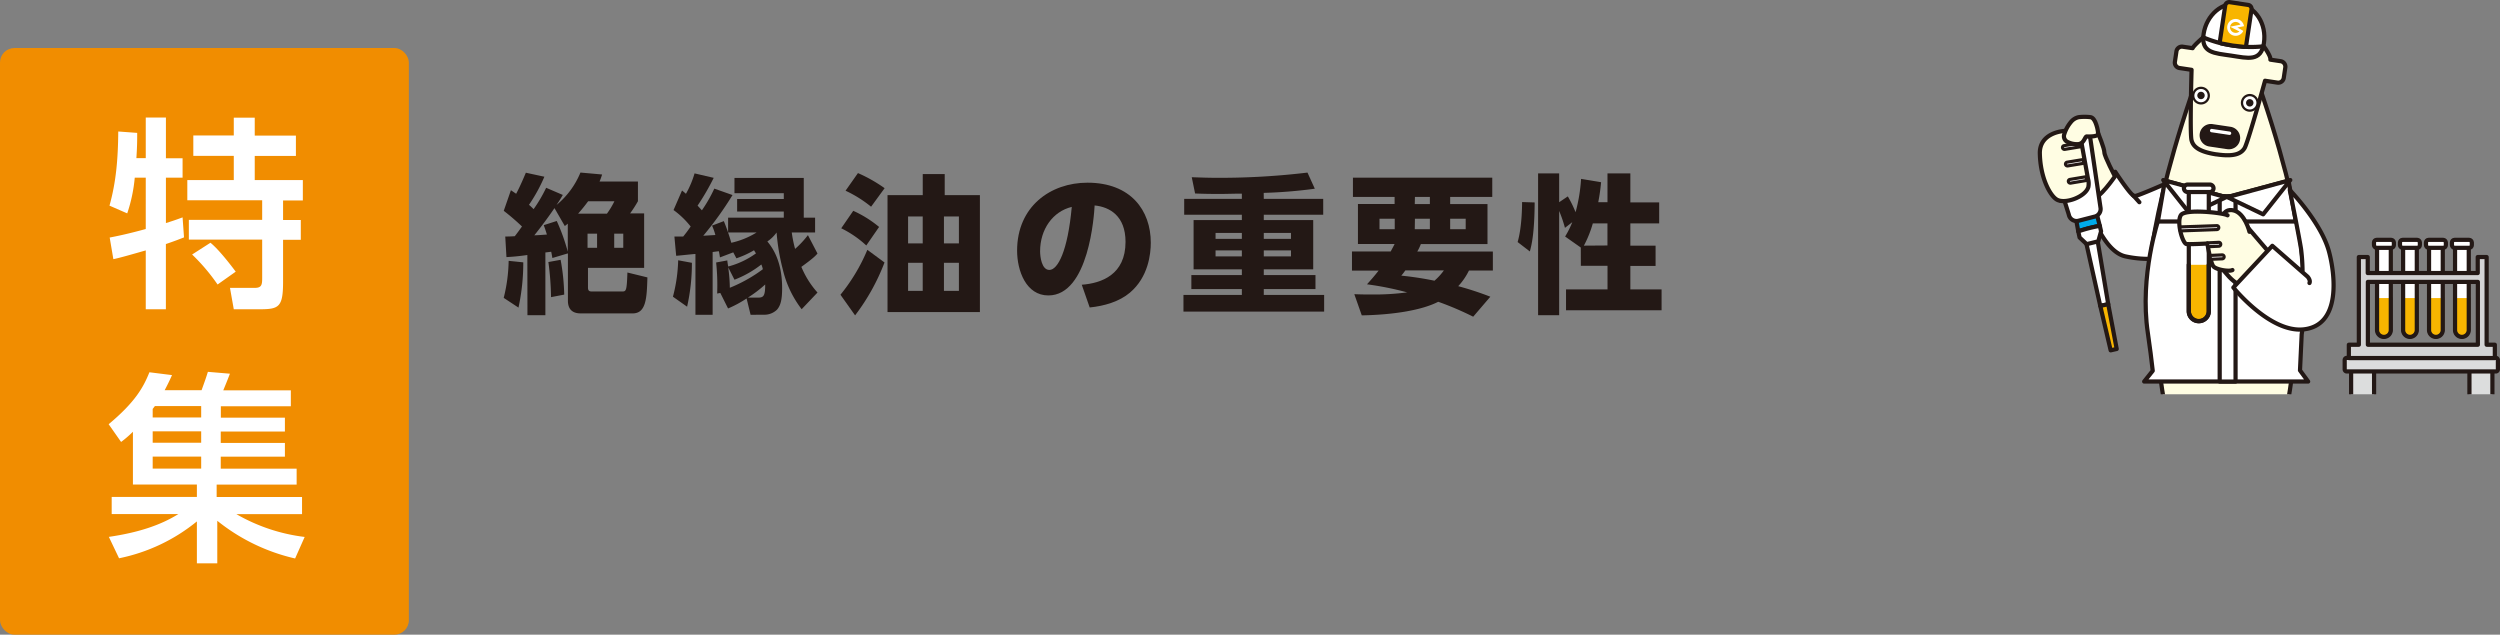 <svg xmlns="http://www.w3.org/2000/svg" xmlns:xlink="http://www.w3.org/1999/xlink" width="750.07" height="190.41" viewBox="0 0 750.07 190.41"><rect x="0" y="0" width="750.07" height="190.41" fill="#808080" stroke="none"/><defs><style>.a,.g,.n,.o,.p{fill:none;}.b{fill:#231815;}.c{fill:#f18d00;}.d,.h,.q,.t{fill:#fff;}.e{clip-path:url(#a);}.f,.m,.r,.s{fill:#f8b500;}.f,.g,.h,.i,.j,.k,.n,.o,.p,.q,.r,.s,.t,.u,.v{stroke:#231815;stroke-linecap:round;stroke-linejoin:round;}.f{stroke-width:0.89px;}.g,.h,.i,.j,.k,.r,.u,.v{stroke-width:1.26px;}.i{fill:#00461b;}.j{fill:#00abeb;}.k,.l{fill:#fffde3;}.n{stroke-width:0.68px;}.o{stroke-width:0.47px;}.p,.t{stroke-width:0.95px;}.q{stroke-width:0.94px;}.s{stroke-width:1.29px;}.u{fill:#dcdddd;}.v{fill:#d3d3d4;}</style><clipPath id="a" transform="translate(0 -2.98)"><rect class="a" x="599.81" width="160" height="121.27"/></clipPath></defs><title>booklet49_special_title_pc</title><path class="b" d="M158.22,79.49c-2.82.41-4.71.54-6.27.63l-.36-6.18c1,0,1.25,0,2.86-.09.5-.63,1.17-1.53,2.16-2.92a69,69,0,0,0-5.47-4.7l2.15-6.18,1.57,1.07c.71-1.34,1.66-3.31,2.91-6.32L163.33,56a48.37,48.37,0,0,1-4.62,8.43c.58.49.94.85,1.39,1.3a42.58,42.58,0,0,0,3.76-6.41l5,2.15c-.49.85-.94,1.61-1.88,3a24.77,24.77,0,0,0,7.17-9.72l6.5.58a22.33,22.33,0,0,1-.76,2.11h11.51v5.91A34.9,34.9,0,0,1,189.05,67h4.21V83.35H176.41v5.87c0,.85.27,1.21,1.08,1.21h9.27c1.12,0,1.3-.36,1.48-5.69l6,1.47c-.18,6.19-.36,10.8-4.44,10.8H174.39c-1,0-4,0-4-3.81V79l-4.66,1.39c-.22-1.21-.22-1.3-.36-1.88l-1.74.22V97.55h-5.38ZM157,81.69a63.45,63.45,0,0,1-1.44,13.58l-4.43-2.92a48.91,48.91,0,0,0,1.48-11.11Zm13.35-11.61c-.18.14-.36.32-.89.72l-3.1-5.38c-2.06,3-4,5.6-6.05,8.16.59,0,3.23-.18,3.77-.23-.41-1.38-.67-2.06-.94-2.82l3.9-1.25a58.43,58.43,0,0,1,3.31,9.23Zm-2.15,10.85a63.66,63.66,0,0,1,1.08,10.44l-3.95.76a87.54,87.54,0,0,0-.8-10.53ZM182.1,67.08a23.88,23.88,0,0,0,2.24-3.72h-7.88c-1,1.35-1.71,2.24-3,3.72Zm-5.82,6v4.25h2.86V73.09Zm8,0v4.25H187V73.09Z" transform="translate(0 -2.98)"/><path class="b" d="M201.9,92a47,47,0,0,0,1.57-10.93l4.12.76A59.45,59.45,0,0,1,206.15,95Zm23.3,5.43L224,92.53a34.65,34.65,0,0,1-5.56,3l-2.33-4.66-.94.18a65.19,65.19,0,0,0-.31-9.32l3.36-.62c0,.4.22,1.65.27,1.83A25.06,25.06,0,0,0,226.81,79c-.31-.49-.4-.63-.58-.94a27.35,27.35,0,0,1-5.29,2.42L220,78.69l-4,1.52c-.09-.76-.13-.85-.31-1.84-.32,0-1.62.18-1.88.23V97.42h-5.16V79.18c-.49,0-5.33.54-5.78.54l-.53-5.78c.58,0,1.65,0,2.64,0a36.45,36.45,0,0,0,2.24-3A25.7,25.7,0,0,0,202.08,66l2.55-5.87c.58.49.72.58,1.17,1A29,29,0,0,0,208.39,55l5.74,1.34a72.25,72.25,0,0,1-4.84,8.34c.22.22,1.12,1.21,1.3,1.39a41.89,41.89,0,0,0,3.72-6.5l5.47,1.93A101.84,101.84,0,0,1,211,73.71l3.63-.22a17.1,17.1,0,0,0-1-2.82l3.54-1.35a61.38,61.38,0,0,1,2.24,6.5A24.46,24.46,0,0,0,227,72.73h-8.55V68.29h16.71V66.45h-14V62.69h14V60.94H220.36V56.37h20.79V68.29h3.4v4.44h-7a38.08,38.08,0,0,0,1,4.93,28.75,28.75,0,0,0,3.85-4.13l2.87,5.52c-.67.76-1.3,1.43-4.84,4a27.06,27.06,0,0,0,4.84,7.7l-4.75,5a31.14,31.14,0,0,1-5.64-11.88A63.23,63.23,0,0,1,233,72.73a10.6,10.6,0,0,1-2.77,2.69c1.3,1.61,4.43,5.55,4.43,14,0,3.32-.4,5.15-1.52,6.45a5.38,5.38,0,0,1-3.54,1.53Zm-6.72-14.25a48.35,48.35,0,0,1,.49,6.14,44.4,44.4,0,0,0,9.9-5.56,6.37,6.37,0,0,0-.45-1.43,30.94,30.94,0,0,1-8.06,4.57Zm9,9.09c1.66,0,2.1-.58,2.1-3.94a36.93,36.93,0,0,1-5.19,3.94Z" transform="translate(0 -2.98)"/><path class="b" d="M265.38,81.73a63.14,63.14,0,0,1-8.83,15.87l-4.39-6.19a54.52,54.52,0,0,0,8.07-13.48Zm-5.47-5.1a30.84,30.84,0,0,0-7.52-5.16L256,66.23a33.77,33.77,0,0,1,7.75,4.84ZM261.35,65a36.45,36.45,0,0,0-7.66-4.8l3.72-5.29a44.4,44.4,0,0,1,8,4.53ZM294,61.53V96.61H266.28V61.53h10.57V55.21h6.59v6.32Zm-17.16,6.4h-4.39V76h4.39Zm0,13.89h-4.39v8.43h4.39ZM287.7,67.93h-4.49V76h4.49Zm0,13.89h-4.49v8.43h4.49Z" transform="translate(0 -2.98)"/><path class="b" d="M324.56,88.41c5.92-.45,13.13-3,13.13-12.86,0-7.8-4.75-10.48-9.27-10.93-.14,2.78-1.71,27-13.89,27-6.64,0-9.37-7.35-9.37-13.45,0-13.21,10-20.38,21.11-20.38,13,0,19,8.33,19,18,0,3.36-.72,10.31-6.27,15-3.19,2.69-7.67,4-12.06,4.44Zm-12.5-10c0,1.53.45,5.56,2.78,5.56,2.51,0,5.51-5.6,6.72-18.91C315.91,66.41,312.06,71.74,312.06,78.37Z" transform="translate(0 -2.98)"/><path class="b" d="M379.17,62.65H397V67.4H379.17V69H394V83.79H379.17V85.5h15.51v4.21H379.17v1.75h18.11v5H355.07v-5h17.52V89.71H357.44V85.5h15.15V83.79H358.11V69h14.48V67.4h-17.3V62.65h17.3V61.08c-2.74,0-4.44.09-6.77.09-3.14,0-5.15-.05-7.26-.14l-1-4.88c2.64.09,4.93.18,8.11.18a220.85,220.85,0,0,0,26.61-1.57l2.2,4.84a143.87,143.87,0,0,1-15.33,1.25Zm-6.58,10.21H364.7v1.79h7.89Zm0,5.24H364.7v1.8h7.89Zm14.74-5.24h-8.16v1.79h8.16Zm0,5.24h-8.16v1.8h8.16Z" transform="translate(0 -2.98)"/><path class="b" d="M417.25,78.42c.41-.76,1-1.84,1.17-2.24h-11v-12h11V62.06H405.92V56.28h41.8v5.78H435.09v2.15h11.2v12h-20a13.65,13.65,0,0,1-1.07,2.24H447.9v5.69h-7.17a19.25,19.25,0,0,1-3.22,4.7A94,94,0,0,1,447.14,92L442,98a92.66,92.66,0,0,0-10.49-4.48c-4.7,2.42-13,3.9-22.94,4.08l-2.24-6.36c2.24.09,3.23.09,5.11.09a74.34,74.34,0,0,0,10.75-.63,92.88,92.88,0,0,0-12.05-2.42c1-1.12,2.1-2.33,3.49-4.12h-8V78.42Zm-3.36-6.68h4.57V68.61h-4.57Zm7.75,12.37c-.4.54-.53.76-1.21,1.57a96,96,0,0,1,9.95,1.52,17.6,17.6,0,0,0,2.82-3.09Zm2.83-19.9H429V62.06h-4.48Zm0,7.53H429V68.61h-4.48Zm10.62,0h4.66V68.61h-4.66Z" transform="translate(0 -2.98)"/><path class="b" d="M460.44,63.72c-.05,9.46-.94,12.82-1.44,14.7l-3.67-2.82c1.3-4.44,1.34-10.89,1.34-12Zm13.84,13.53-4.7-3.31a27.52,27.52,0,0,0,2.15-4.3l-2.2,1.7a39.72,39.72,0,0,0-1.74-5.07V97.55h-6.32V55h6.32v8.65l2.6-1.75a35.66,35.66,0,0,1,2.33,4.75,49.73,49.73,0,0,0,1.65-10l6,1a57.53,57.53,0,0,1-.85,6h2.77V55h6.86v8.7h8.65V70h-8.65v6.68h7.57v6.09h-7.57V89.8h9.37v6.27H469.85V89.8H482.3V82.72h-8Zm8-.62V70h-4.39a33.47,33.47,0,0,1-2.68,6.68Z" transform="translate(0 -2.98)"/><rect class="c" y="14.41" width="122.67" height="176" rx="4.34"/><path class="d" d="M40.43,56.28A46.36,46.36,0,0,1,38.17,67l-5.32-2.32c1.95-7,2.56-13.76,2.63-22.25l5.68.42c0,2.2,0,4-.24,7.58h2.81V38.25h6.05V50.47h5v5.81h-5V69.91c1.53-.49,2.69-.85,5-1.71l.43,6c-1.4.55-2.5,1-5.44,2V95.77H43.73V78.11c-2.39.67-7.77,2.26-9.72,2.62l-1.1-6.48c2.14-.42,5.13-1,10.82-2.56V56.28Zm29.71-18h6.29v5.38H88.78v6.11H76.43V57H90.86v6.12H84.93v5.87h5.32v5.93H84.93V87.52c0,7.7-1.28,8.25-7.15,8.25H70.14L69,89.35h7.45c2,0,2.21-.91,2.21-2.87V74.87h-22V68.94h22V63.07H56.2V57H70.14V49.74H58V43.63H70.14Zm-7,37.53c2.81,2.26,7,7.89,7.58,8.68l-5.44,3.85a58.09,58.09,0,0,0-7.64-9Z" transform="translate(0 -2.98)"/><path class="d" d="M88.54,170.54a57.88,57.88,0,0,1-23.35-11.31V172H59.07V159.42a53.93,53.93,0,0,1-23.35,11.06l-3.06-6.42c8.68-1.28,15.35-3.42,20.85-6.84h-20v-5.14H59.07v-3.73H39.88V132.52a32.86,32.86,0,0,1-3.55,3.06l-3.73-5.32c8.07-6.73,10.46-11.19,12.23-15.59l6.78.85c-.79,1.78-1.34,2.88-2.2,4.53H60.48c1.16-3.24,1.28-3.55,1.89-5.51l6.61.56c-.55,1.46-1.29,3.3-2,5H87.26v4.77h-21v3.42H85.48v4.16H66.23v3.42H85.48V140H66.23v3.6H89v4.77h-24v3.73H90.62v5.14H70.93a53.77,53.77,0,0,0,20.48,6.84ZM46.48,124.82c-.12.12-.55.73-.67.85v2.57H60.36v-3.42Zm13.88,7.58H45.81v3.42H60.36Zm0,7.58H45.81v3.6H60.36Z" transform="translate(0 -2.98)"/><g class="e"><path class="d" d="M717.31,77.17V102a2.06,2.06,0,0,1-2.07,2.06h0a2.06,2.06,0,0,1-2.06-2.06V77.17" transform="translate(0 -2.98)"/><path class="f" d="M717.31,92.4V102a2.06,2.06,0,0,1-2.07,2.06h0a2.06,2.06,0,0,1-2.06-2.06V92.4" transform="translate(0 -2.98)"/><path class="g" d="M717.31,77.17V102a2.06,2.06,0,0,1-2.07,2.06h0a2.06,2.06,0,0,1-2.06-2.06V77.17" transform="translate(0 -2.98)"/><rect class="d" x="712.26" y="71.96" width="5.97" height="2.39" rx="0.8"/><rect class="g" x="712.26" y="71.96" width="5.97" height="2.39" rx="0.8"/><path class="d" d="M725.11,77.17V102a2.06,2.06,0,0,1-2.06,2.06h0A2.07,2.07,0,0,1,721,102V77.17" transform="translate(0 -2.98)"/><path class="f" d="M725.11,92.4V102a2.06,2.06,0,0,1-2.06,2.06h0A2.07,2.07,0,0,1,721,102V92.4" transform="translate(0 -2.98)"/><path class="g" d="M725.11,77.17V102a2.06,2.06,0,0,1-2.06,2.06h0A2.07,2.07,0,0,1,721,102V77.17" transform="translate(0 -2.98)"/><rect class="d" x="720.06" y="71.96" width="5.97" height="2.39" rx="0.8"/><rect class="g" x="720.06" y="71.96" width="5.97" height="2.39" rx="0.8"/><path class="d" d="M732.9,77.17V102a2.05,2.05,0,0,1-2.06,2.06h0a2.06,2.06,0,0,1-2.06-2.06V77.17" transform="translate(0 -2.98)"/><path class="f" d="M732.9,92.4V102a2.05,2.05,0,0,1-2.06,2.06h0a2.06,2.06,0,0,1-2.06-2.06V92.4" transform="translate(0 -2.98)"/><path class="g" d="M732.9,77.17V102a2.05,2.05,0,0,1-2.06,2.06h0a2.06,2.06,0,0,1-2.06-2.06V77.17" transform="translate(0 -2.98)"/><rect class="d" x="727.86" y="71.96" width="5.97" height="2.39" rx="0.8"/><rect class="g" x="727.86" y="71.96" width="5.97" height="2.39" rx="0.8"/><path class="d" d="M740.7,77.17V102a2.06,2.06,0,0,1-2.06,2.06h0a2.06,2.06,0,0,1-2.06-2.06V77.17" transform="translate(0 -2.98)"/><path class="f" d="M740.7,92.4V102a2.06,2.06,0,0,1-2.06,2.06h0a2.06,2.06,0,0,1-2.06-2.06V92.4" transform="translate(0 -2.98)"/><path class="g" d="M740.7,77.17V102a2.06,2.06,0,0,1-2.06,2.06h0a2.06,2.06,0,0,1-2.06-2.06V77.17" transform="translate(0 -2.98)"/><rect class="d" x="735.65" y="71.96" width="5.97" height="2.39" rx="0.8"/><rect class="g" x="735.65" y="71.96" width="5.97" height="2.39" rx="0.8"/><path class="h" d="M651.32,57.4s-9.87,4.42-10.91,4.42-5.78-7.3-5.78-7.3l-8.5,8.7s4.29,15.19,11.64,16.7a32.89,32.89,0,0,0,8.83.68" transform="translate(0 -2.98)"/><line class="i" x1="640.04" y1="58.64" x2="641.87" y2="60.67"/><polygon class="h" points="625.82 72.41 630.14 91.78 632.53 91.27 629.23 71.56 625.82 72.41"/><path class="j" d="M628.71,65.69l-6.1,1.62.93,5.09A42,42,0,0,1,630,70.74Z" transform="translate(0 -2.98)"/><path class="h" d="M623.54,72.4l.39,1.83,2.13,2,3.48-.85.84-3L630,70.74A42,42,0,0,0,623.54,72.4Z" transform="translate(0 -2.98)"/><path class="k" d="M629.55,43.08s1.82,4.41,1.82,5.61,3.18,7.2,3.18,7.2-4.64,6.86-7.39,7.29c0,0-8.42.33-8.94,0s-2.75-7.68-2.75-7.68l-1.83-6.8,1.64-3.35,1.43-1.58Z" transform="translate(0 -2.98)"/><path class="l" d="M675.83,23.18l-6.33-.41v-.14l-1.63.06-1.61-.06v.14l-5.86.41c-17.57,48.66-16.08,70.07-16.08,70.07l2.86,14.52c2.48,24.53,6.71,33.55,6.71,33.55l12.37,2v.53l1.61-.26,1.63.26v-.53l12.37-2s4.23-9,6.71-33.55l3.48-12.46s1.34-23.7-16.23-72.13" transform="translate(0 -2.98)"/><path class="g" d="M675.83,23.18l-6.33-.41v-.14l-1.63.06-1.61-.06v.14l-5.86.41c-17.57,48.66-16.08,70.07-16.08,70.07l2.86,14.52c2.48,24.53,6.71,33.55,6.71,33.55l12.37,2v.53l1.61-.26,1.63.26v-.53l12.37-2s4.23-9,6.71-33.55l3.48-12.46S693.4,71.61,675.83,23.18Z" transform="translate(0 -2.98)"/><path class="h" d="M645.25,109l.63,5.23-2.57,3.22h49.2l-2.45-3.35.51-10.82,1.5-10.43-1.82-17.2-1.36-6.89L658,68.27l-10.31.26s-5.86,17.06-3.28,34.33Z" transform="translate(0 -2.98)"/><polygon class="h" points="649.53 54.22 647.43 66.45 688.82 66.45 686.62 54.26 668.01 59.16 649.53 54.22"/><path class="l" d="M684.25,21.34l-3.07-.46c.2-1.32-2.74-5-2.74-5l-7.76-4.12v0l-.06,0-.06,0v0l-8.63,1.67s-3.62,3-4.08,4l-3-.44A1.66,1.66,0,0,0,653,18.34l-.47,3.17a1.64,1.64,0,0,0,1.39,1.88l3.61.54c-.21,7.66-.43,19.79,0,21.16.5,1.87,2.16,3.4,7.43,4.21h.12c5.28.77,7.31-.22,8.34-1.85.77-1.2,4.12-12.86,6.16-20.24l3.72.56a1.67,1.67,0,0,0,1.89-1.4l.47-3.16a1.66,1.66,0,0,0-1.39-1.89" transform="translate(0 -2.98)"/><path class="g" d="M684.25,21.34l-3.07-.46c.2-1.32-2.74-5-2.74-5l-7.76-4.12v0l-.06,0-.06,0v0l-8.63,1.67s-3.62,3-4.08,4l-3-.44A1.66,1.66,0,0,0,653,18.34l-.47,3.17a1.64,1.64,0,0,0,1.39,1.88l3.61.54c-.21,7.66-.43,19.79,0,21.16.5,1.87,2.16,3.4,7.43,4.21h.12c5.28.77,7.31-.22,8.34-1.85.77-1.2,4.12-12.86,6.16-20.24l3.72.56a1.67,1.67,0,0,0,1.89-1.4l.47-3.16A1.66,1.66,0,0,0,684.25,21.34Z" transform="translate(0 -2.98)"/><path class="d" d="M679.24,15.89c-.87,5.73-4.83,4.53-9.83,3.78s-9.13-.76-8.27-6.49,5.6-9.78,10.6-9,8.35,6,7.5,11.74" transform="translate(0 -2.98)"/><path class="g" d="M679.24,15.89c-.87,5.73-4.83,4.53-9.83,3.78s-9.13-.76-8.27-6.49,5.6-9.78,10.6-9S680.09,10.15,679.24,15.89Z" transform="translate(0 -2.98)"/><path class="d" d="M679,16.89a35.16,35.16,0,0,1-9.12-.25A35,35,0,0,1,661,14.18" transform="translate(0 -2.98)"/><path class="g" d="M679,16.89a35.16,35.16,0,0,1-9.12-.25A35,35,0,0,1,661,14.18" transform="translate(0 -2.98)"/><path class="m" d="M673.93,16.48c-.1.65-.63.59-1.28.49l-2.76-.31-2.77-.52c-.66-.09-1.18-.19-1.08-.84l1.59-10.67a1.2,1.2,0,0,1,1.36-1l5.53.83a1.2,1.2,0,0,1,1,1.36l-1.59,10.67" transform="translate(0 -2.98)"/><path class="g" d="M673.93,16.48c-.1.65-.63.59-1.28.49l-2.76-.31-2.77-.52c-.66-.09-1.18-.19-1.08-.84l1.59-10.67a1.2,1.2,0,0,1,1.36-1l5.53.83a1.2,1.2,0,0,1,1,1.36Z" transform="translate(0 -2.98)"/><path class="d" d="M662.67,32a2.33,2.33,0,1,1-2-2.64,2.32,2.32,0,0,1,2,2.64" transform="translate(0 -2.98)"/><path class="n" d="M662.67,32a2.33,2.33,0,1,1-2-2.64A2.32,2.32,0,0,1,662.67,32Z" transform="translate(0 -2.98)"/><path class="b" d="M661.46,31.79a1.11,1.11,0,1,1-.93-1.26,1.1,1.1,0,0,1,.93,1.26" transform="translate(0 -2.98)"/><path class="d" d="M677.3,34.18a2.33,2.33,0,1,1-2-2.65,2.32,2.32,0,0,1,2,2.65" transform="translate(0 -2.98)"/><path class="n" d="M677.3,34.18a2.33,2.33,0,1,1-2-2.65A2.32,2.32,0,0,1,677.3,34.18Z" transform="translate(0 -2.98)"/><path class="b" d="M676.09,34a1.1,1.1,0,0,1-1.26.93,1.11,1.11,0,1,1,1.26-.93" transform="translate(0 -2.98)"/><path class="b" d="M671.84,44.85a3.15,3.15,0,0,1-3.59,2.65l-5.38-.8a3.16,3.16,0,0,1,.94-6.25l5.37.8a3.16,3.16,0,0,1,2.66,3.6" transform="translate(0 -2.98)"/><path class="o" d="M671.84,44.85a3.15,3.15,0,0,1-3.59,2.65l-5.38-.8a3.16,3.16,0,0,1,.94-6.25l5.37.8A3.16,3.16,0,0,1,671.84,44.85Z" transform="translate(0 -2.98)"/><path class="d" d="M669.66,43.07a.73.73,0,0,1-.84.62l-5.37-.8a.73.73,0,0,1-.62-.84.74.74,0,0,1,.84-.63l5.37.81a.74.74,0,0,1,.62.84" transform="translate(0 -2.98)"/><path class="o" d="M669.66,43.07a.73.73,0,0,1-.84.62l-5.37-.8a.73.73,0,0,1-.62-.84.74.74,0,0,1,.84-.63l5.37.81A.74.74,0,0,1,669.66,43.07Z" transform="translate(0 -2.98)"/><path class="l" d="M653.76,139.14s-4.51.84-4.64,1.9,0,4.87,0,5.58-.11,2.85,1.79,3.2,14.12,0,14.12,0,2.14,0,2.37-1.54.36-6.17,0-6.64a8.48,8.48,0,0,0-2.37-1.19" transform="translate(0 -2.98)"/><path class="g" d="M653.76,139.14s-4.51.84-4.64,1.9,0,4.87,0,5.58-.11,2.85,1.79,3.2,14.12,0,14.12,0,2.14,0,2.37-1.54.36-6.17,0-6.64a8.48,8.48,0,0,0-2.37-1.19" transform="translate(0 -2.98)"/><path class="d" d="M660.32,145.75a.79.79,0,0,0-.79.79V150l1.58,0v-3.38a.79.79,0,0,0-.79-.79" transform="translate(0 -2.98)"/><path class="p" d="M660.32,145.75a.79.79,0,0,0-.79.79V150l1.58,0v-3.38A.79.79,0,0,0,660.32,145.75Z" transform="translate(0 -2.98)"/><path class="d" d="M656.21,145.75a.79.79,0,0,0-.8.79V150H657v-3.44a.79.79,0,0,0-.79-.79" transform="translate(0 -2.98)"/><path class="p" d="M656.21,145.75a.79.79,0,0,0-.8.79V150H657v-3.44A.79.79,0,0,0,656.21,145.75Z" transform="translate(0 -2.98)"/><path class="l" d="M681.59,139.14s4.51.84,4.63,1.9,0,4.87,0,5.58.11,2.85-1.79,3.2-14.12,0-14.12,0-2.14,0-2.38-1.54-.36-6.17,0-6.64a8.65,8.65,0,0,1,2.38-1.19" transform="translate(0 -2.98)"/><path class="g" d="M681.59,139.14s4.51.84,4.63,1.9,0,4.87,0,5.58.11,2.85-1.79,3.2-14.12,0-14.12,0-2.14,0-2.38-1.54-.36-6.17,0-6.64a8.65,8.65,0,0,1,2.38-1.19" transform="translate(0 -2.98)"/><path class="d" d="M675,145.75a.79.79,0,0,1,.79.79V150l-1.59,0v-3.38a.79.79,0,0,1,.8-.79" transform="translate(0 -2.98)"/><path class="p" d="M675,145.75a.79.79,0,0,1,.79.79V150l-1.59,0v-3.38A.79.79,0,0,1,675,145.75Z" transform="translate(0 -2.98)"/><path class="d" d="M679.29,145.75a.79.79,0,0,1,.79.79V150H678.5v-3.44a.79.79,0,0,1,.79-.79" transform="translate(0 -2.98)"/><path class="p" d="M679.29,145.75a.79.79,0,0,1,.79.79V150H678.5v-3.44A.79.79,0,0,1,679.29,145.75Z" transform="translate(0 -2.98)"/><path class="l" d="M675.48,126.8a1.66,1.66,0,0,1-1.67,1.66H662.3a1.66,1.66,0,0,1-1.66-1.66" transform="translate(0 -2.98)"/><path class="g" d="M675.48,126.8a1.66,1.66,0,0,1-1.67,1.66H662.3a1.66,1.66,0,0,1-1.66-1.66" transform="translate(0 -2.98)"/><line class="d" x1="667.76" y1="125.48" x2="667.76" y2="138.66"/><line class="p" x1="667.76" y1="125.48" x2="667.76" y2="138.66"/><path class="d" d="M673.26,10.87a2.27,2.27,0,0,0-.21-.73,2.53,2.53,0,1,0-.41,2.74,2.41,2.41,0,0,0,.41-.64l-1.77-1,2-.41m-1.39,1.59a1.65,1.65,0,0,1-1.36.4A1.68,1.68,0,0,1,669.08,11h0a1.69,1.69,0,0,1,3.11-.63l-3.11.63h0Z" transform="translate(0 -2.98)"/><rect class="h" x="665.97" y="58.85" width="4.76" height="55.63"/><polygon class="h" points="649.03 54.02 667.88 59.16 657.17 64.3 649.03 54.02"/><polygon class="h" points="687.15 54.02 668.3 59.16 679.01 64.3 687.15 54.02"/><path class="h" d="M630.21,65.28A2.35,2.35,0,0,1,628.32,68l-4.86,1.25a2.36,2.36,0,0,1-2.76-1.88l-6.49-20.76a2.35,2.35,0,0,1,1.88-2.76l8.25-1.64a2.35,2.35,0,0,1,2.75,1.88Z" transform="translate(0 -2.98)"/><path class="k" d="M617.1,62.86c2.46,1.45,8.62-.82,9.46-3.76a5.39,5.39,0,0,0-.11-2.52l-2.17-12a3.8,3.8,0,0,0-3.11-2.3c-2.44-.34-9.28.7-9.16,6.73C612.15,56.35,615.08,61.68,617.1,62.86Z" transform="translate(0 -2.98)"/><path class="q" d="M625.86,56c.07.38.13.75.2,1.12l-4.79.8a.6.6,0,0,1-.7-.46.55.55,0,0,1,.46-.65Z" transform="translate(0 -2.98)"/><path class="q" d="M625,50.84l.21,1.13-4.8.79a.6.6,0,0,1-.7-.46.57.57,0,0,1,.47-.66Z" transform="translate(0 -2.98)"/><path class="q" d="M624.08,45.88c.08.35.18.72.27,1.11l-4.83.8a.6.6,0,0,1-.7-.46.54.54,0,0,1,.47-.65Z" transform="translate(0 -2.98)"/><path class="k" d="M621.34,39.58a4.08,4.08,0,0,1,2.36-1.45,15.34,15.34,0,0,1,3.46,0c.71.1,1.09.71,1.43,1.36a11.06,11.06,0,0,1,.92,3.69c-.19.82-2.63.77-3.42.74-.61,0-.73,2.13-2.58,2.31a6.24,6.24,0,0,1-3.32-.73,1.89,1.89,0,0,1-.85-2.25A10.38,10.38,0,0,1,621.34,39.58Z" transform="translate(0 -2.98)"/><polygon class="r" points="630.14 91.78 633.26 105.11 635.07 104.7 632.53 91.27 630.14 91.78"/><path class="d" d="M662.7,60.36v36a3,3,0,0,1-3,3h0a3,3,0,0,1-3-3V60.36" transform="translate(0 -2.98)"/><path class="s" d="M662.7,82.43V96.31a3,3,0,0,1-3,3h0a3,3,0,0,1-3-3V82.43" transform="translate(0 -2.98)"/><path class="g" d="M662.7,60.36v36a3,3,0,0,1-3,3h0a3,3,0,0,1-3-3V60.36" transform="translate(0 -2.98)"/><path class="h" d="M664.12,59.47A1.12,1.12,0,0,1,663,60.59h-6.64a1.12,1.12,0,0,1-1.12-1.12h0a1.12,1.12,0,0,1,1.12-1.12H663a1.12,1.12,0,0,1,1.12,1.12Z" transform="translate(0 -2.98)"/><path class="k" d="M672.33,68.83l9.33,10.87s-2.45,8.19-9,8.7c-3,.23-7.83-7.58-7.83-7.58Z" transform="translate(0 -2.98)"/><path class="k" d="M674.9,72.52s-1.36-5.65-4.79-6.42-3.58,3.19-3.58,3.19.94,8.17,1.33,9.32" transform="translate(0 -2.98)"/><path class="k" d="M668.32,67.58a2.85,2.85,0,0,0-.51-.2c-2.38-.72-12.25-1.69-13.47.13-1.38,2,.48,8.57,1.69,8.69s6.24-.16,6.24-.16.93,5.79,1.8,6.84,4.81,1.65,5.72,1.12" transform="translate(0 -2.98)"/><path class="t" d="M654.14,72.26c0-.39-.17-.8-.2-1.19L665,70.69a.59.59,0,1,1,.11,1.17Z" transform="translate(0 -2.98)"/><path class="t" d="M662.47,77c-.06-.36-.16-.74-.2-1.15l3.38-.16a.56.56,0,0,1,.63.52.58.58,0,0,1-.52.64Z" transform="translate(0 -2.98)"/><path class="t" d="M663.25,80.78c0-.37-.24-.75-.28-1.16l3.69-.16a.58.58,0,0,1,.64.53.59.59,0,0,1-.53.64Z" transform="translate(0 -2.98)"/><path class="h" d="M692.91,87.89c.39-.88-.59-1.92-.59-1.92l-10.56-9.24L670.07,89.24s10.92,13.58,21,12.57c11.5-1.15,9.48-16.72,7.68-23.4C696.36,69.64,687,60,687,60s3,15,3.39,17.76a56.47,56.47,0,0,1,.44,6.69" transform="translate(0 -2.98)"/><rect class="u" x="705.4" y="110.08" width="6.89" height="37.47" rx="0.64"/><rect class="u" x="740.9" y="110.08" width="6.89" height="37.47" rx="0.64"/><path class="u" d="M749.44,113.79a.64.64,0,0,1-.64.64H704.11a.64.64,0,0,1-.64-.64V111a.65.65,0,0,1,.64-.65H748.8a.65.65,0,0,1,.64.65Z" transform="translate(0 -2.98)"/><path class="v" d="M746.06,106.41V80.1h-2.67v4.8h-33V80.1h-2.67v26.31h-3v4h43.8v-4ZM710.43,87.56h33v18.85h-33Z" transform="translate(0 -2.98)"/></g></svg>